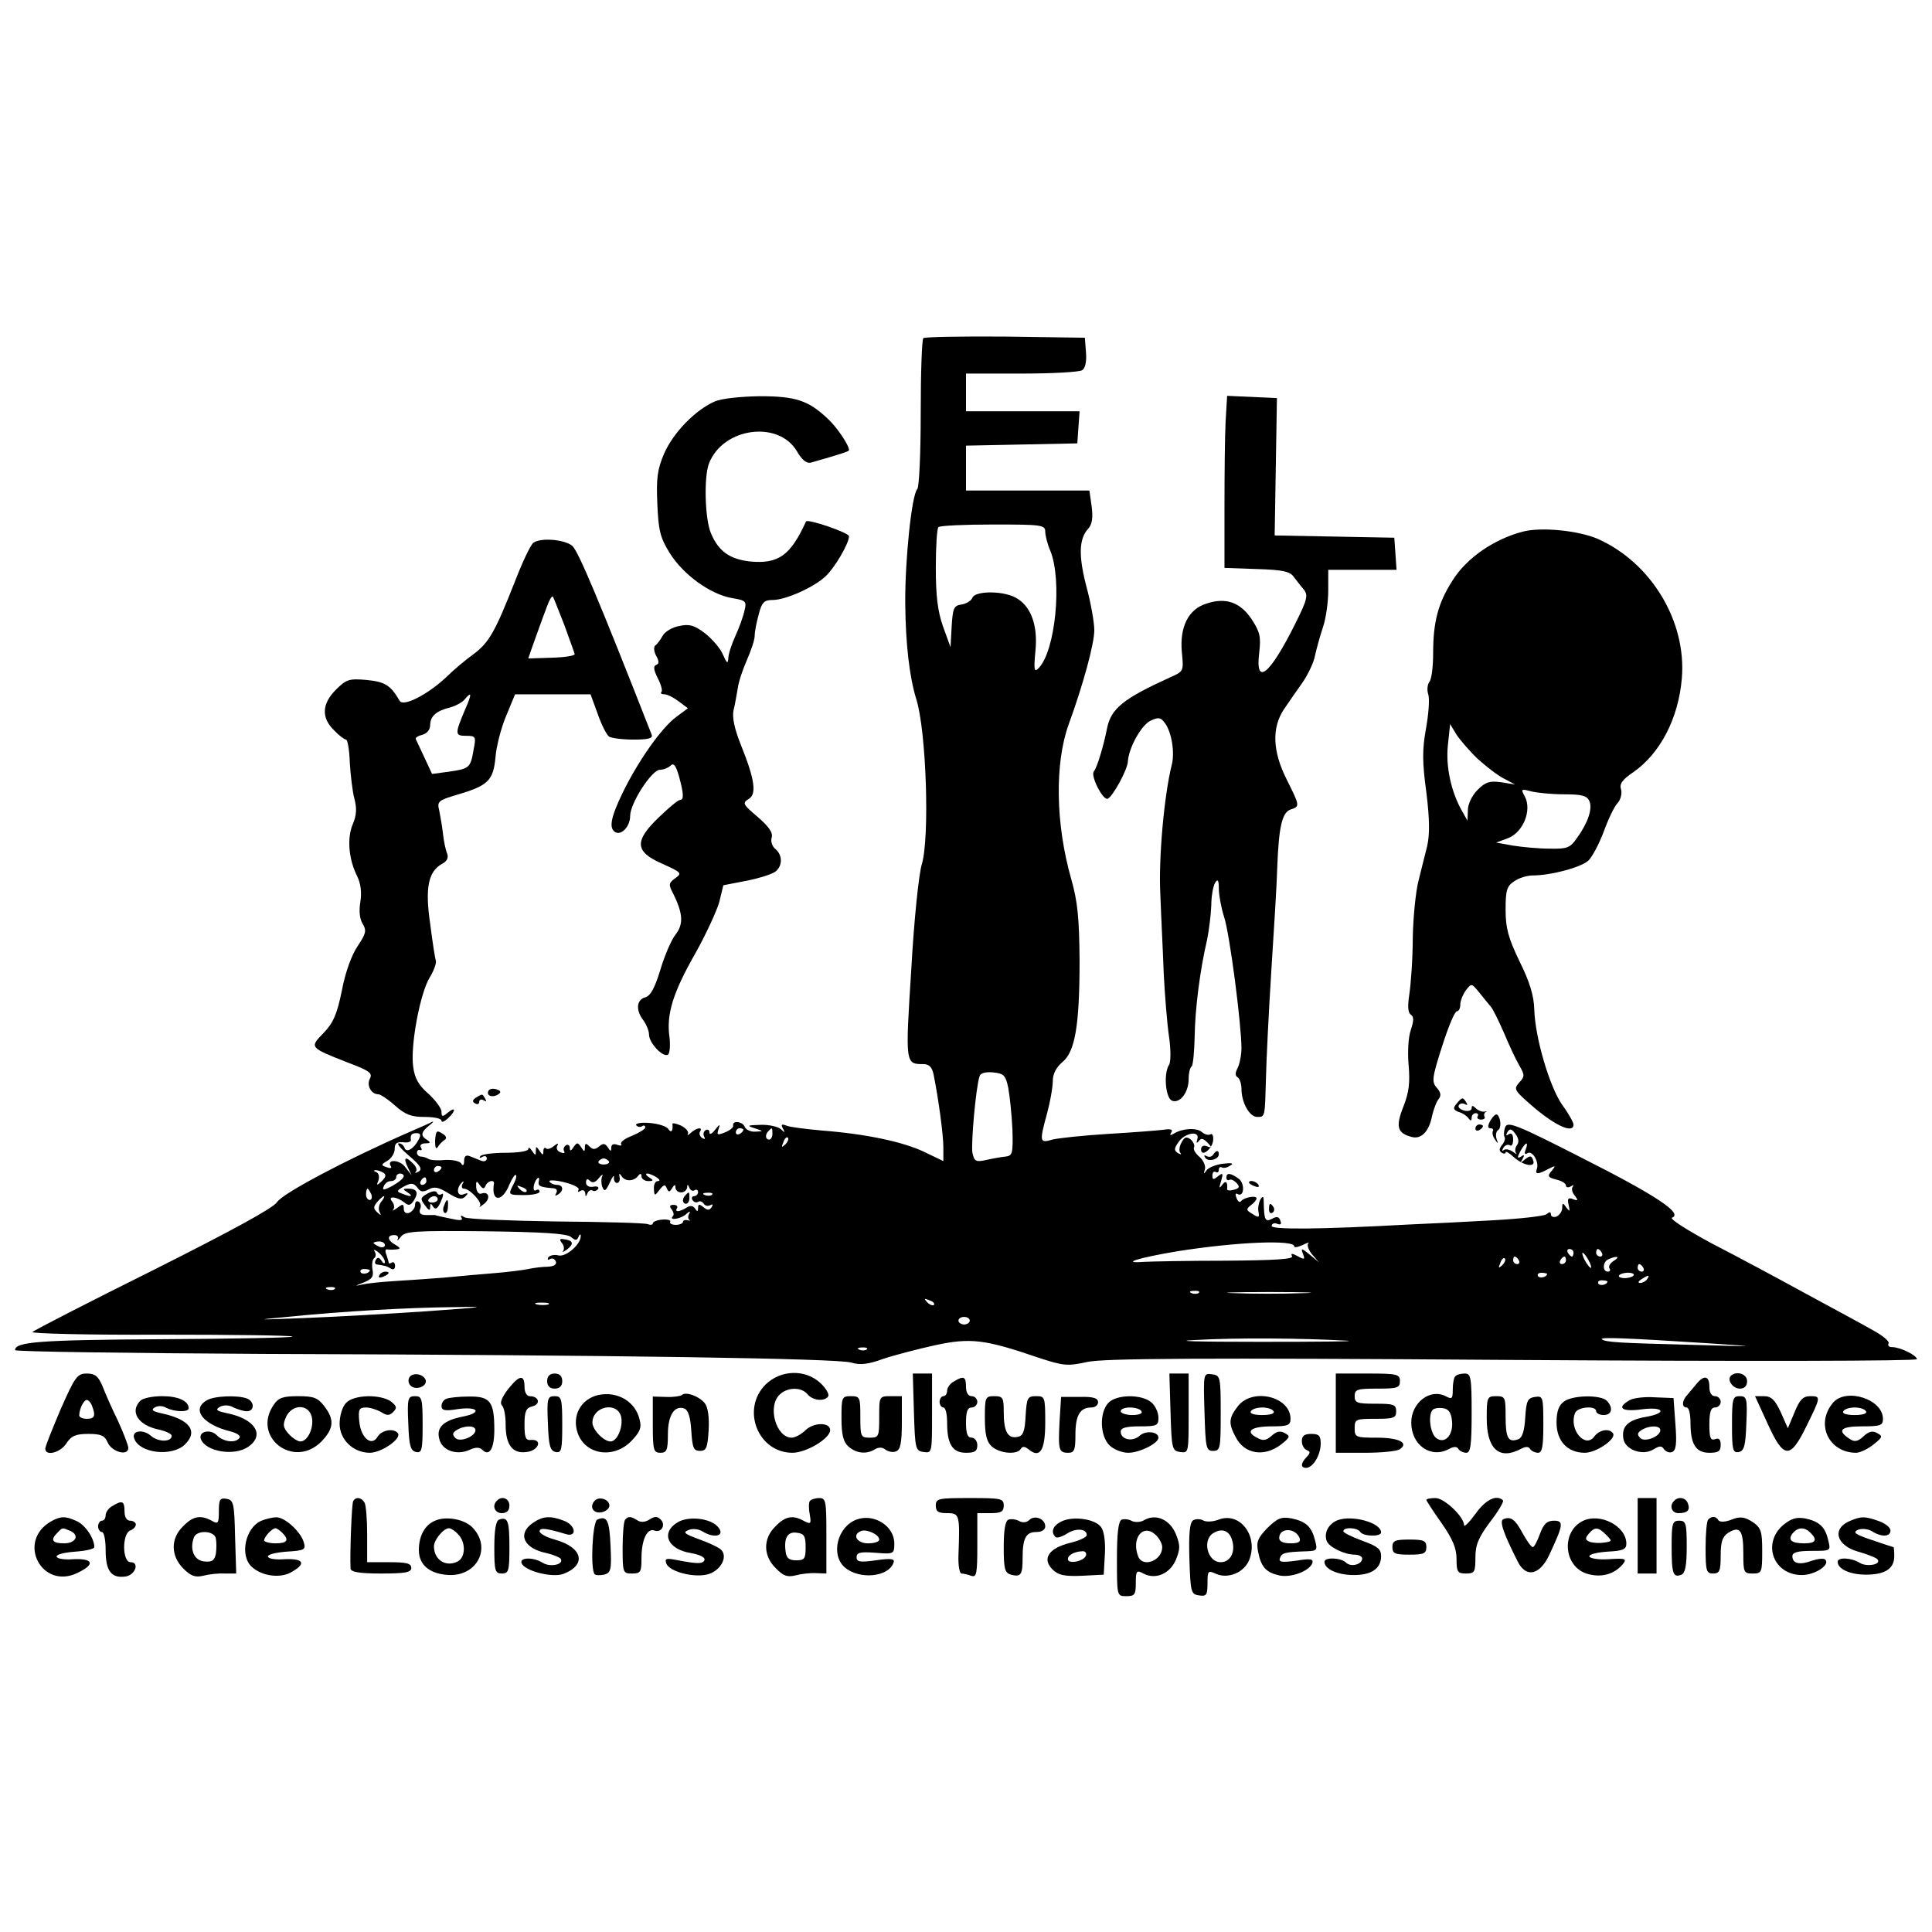 <?xml version="1.0" standalone="no"?>
<!DOCTYPE svg PUBLIC "-//W3C//DTD SVG 20010904//EN"
 "http://www.w3.org/TR/2001/REC-SVG-20010904/DTD/svg10.dtd">
<svg version="1.0" xmlns="http://www.w3.org/2000/svg"
 width="512pt" height="512pt" viewBox="0 0 512 512"
 preserveAspectRatio="xMidYMid meet">
<g transform="translate(0,512) scale(0.1,-0.1)"
fill="#000000" stroke="none">
<path d="M2447 4224 c-4 -4 -7 -93 -7 -199 0 -105 -4 -195 -9 -201 -15 -15
-33 -190 -32 -304 1 -107 11 -193 29 -252 27 -84 36 -368 15 -438 -8 -25 -21
-151 -28 -279 -16 -251 -16 -251 32 -251 15 0 23 -8 27 -27 13 -64 26 -160 26
-194 l0 -36 -50 24 c-56 27 -155 48 -272 57 -43 4 -85 9 -94 13 -13 5 -15 3
-9 -8 6 -11 5 -12 -6 -1 -7 6 -31 12 -54 11 -35 -1 -37 -2 -15 -9 24 -8 24 -8
2 -9 -12 -1 -25 5 -28 12 -5 15 -34 19 -31 4 1 -5 -9 -13 -22 -18 -20 -8 -22
-7 -17 8 5 15 4 15 -9 -1 -8 -11 -15 -14 -15 -7 0 7 -5 9 -10 6 -6 -4 -7 -11
-4 -17 4 -7 2 -8 -5 -4 -6 4 -9 12 -6 17 9 13 -9 11 -24 -3 -8 -7 -11 -8 -8
-3 3 6 -5 15 -18 22 -14 6 -24 8 -23 4 2 -18 -3 -25 -11 -13 -4 7 -26 14 -49
16 -23 2 -39 -1 -36 -6 3 -4 10 -6 15 -3 5 4 9 2 9 -3 0 -4 -16 -14 -35 -22
-19 -7 -32 -17 -29 -22 3 -4 -2 -5 -10 -2 -10 4 -16 1 -16 -7 0 -11 -2 -11 -9
0 -7 11 -13 12 -23 3 -11 -9 -17 -9 -26 0 -9 9 -12 9 -12 -3 0 -12 -2 -12 -10
1 -9 13 -11 13 -20 0 -7 -11 -10 -11 -10 -2 0 7 -5 10 -10 7 -6 -4 -8 -11 -5
-16 3 -5 -1 -6 -9 -3 -9 3 -13 11 -9 18 4 7 1 7 -9 -1 -8 -7 -18 -10 -21 -6
-4 3 -7 0 -7 -8 0 -11 -2 -11 -10 1 -9 13 -10 13 -10 0 0 -13 -1 -13 -10 0 -5
8 -10 11 -10 5 0 -6 -27 -10 -61 -10 -33 0 -63 -4 -66 -9 -4 -5 -1 -6 5 -2 7
4 12 2 12 -4 0 -7 -7 -9 -15 -6 -8 3 -22 9 -30 12 -10 4 -15 0 -15 -12 0 -12
-3 -15 -8 -7 -4 6 -23 10 -42 9 -19 -2 -39 -1 -45 3 -5 3 -14 6 -20 6 -5 0
-10 5 -10 10 0 6 4 9 8 7 5 -1 6 2 2 8 -3 5 2 10 12 10 14 0 15 2 5 9 -18 11
-17 20 5 38 10 8 14 12 8 10 -5 -3 -32 -15 -60 -27 -167 -73 -337 -163 -351
-186 -11 -16 -117 -74 -328 -180 -171 -85 -315 -159 -320 -164 -4 -4 147 -8
338 -7 190 0 348 -2 351 -5 3 -3 -153 -6 -346 -7 -326 -2 -389 -7 -389 -29 0
-4 296 -8 658 -10 934 -3 1522 -12 1558 -23 23 -7 44 -5 85 10 30 10 92 26
137 36 93 20 131 16 271 -32 70 -23 79 -24 134 -12 46 9 288 11 1128 5 622 -4
1069 -3 1069 2 0 10 -44 32 -66 32 -8 0 -12 4 -9 10 3 5 -16 21 -42 35 -26 15
-106 58 -178 97 -71 39 -183 99 -249 133 -65 35 -112 65 -105 68 30 11 -42 59
-236 157 -176 90 -200 99 -206 83 -4 -10 -4 -22 -2 -26 3 -4 0 -14 -7 -22 -7
-9 -8 -15 0 -20 5 -3 10 -3 10 1 0 4 9 -1 20 -11 27 -25 61 -30 53 -10 -4 13
-8 13 -21 3 -13 -11 -14 -11 -7 1 6 10 4 12 -4 6 -10 -6 -11 -3 -2 14 14 25
23 28 14 4 -4 -10 -2 -14 5 -9 13 8 31 -23 25 -41 -6 -16 2 -16 30 -1 20 10
21 10 9 -5 -12 -14 -10 -17 12 -23 14 -3 26 -10 26 -16 0 -5 6 -6 13 -2 6 4 9
4 5 -1 -4 -4 -2 -15 5 -23 10 -13 9 -15 -4 -10 -13 5 -16 2 -12 -15 4 -18 3
-19 -6 -7 -9 13 -11 13 -11 -1 0 -9 -7 -19 -15 -23 -8 -3 -15 0 -15 6 0 7 -4
7 -12 0 -7 -5 -71 -12 -143 -16 -71 -4 -170 -9 -220 -11 -235 -13 -365 -14
-365 -4 0 6 7 9 14 6 10 -4 13 -1 9 8 -3 11 -10 12 -22 5 -18 -9 -21 -4 -22
45 0 15 -2 17 -9 6 -4 -8 -7 -22 -5 -32 3 -16 1 -17 -16 -6 -17 10 -17 13 -4
23 8 6 15 14 15 18 0 9 -33 3 -41 -7 -3 -5 -9 -1 -12 8 -4 9 -3 14 2 11 18
-11 21 27 4 40 -22 16 -33 17 -33 3 0 -5 3 -8 8 -6 4 3 12 -1 19 -8 9 -10 8
-14 -7 -18 -11 -3 -19 -2 -18 2 2 19 -4 24 -13 11 -8 -11 -9 -9 -3 10 6 21 5
23 -8 13 -12 -10 -15 -10 -15 2 0 8 4 12 9 9 4 -3 8 0 8 6 0 6 4 9 8 6 4 -2
14 -1 22 5 11 6 5 8 -19 5 -18 -2 -38 -10 -43 -17 -8 -11 -9 -11 -5 2 3 9 -4
24 -14 33 -11 9 -17 20 -15 25 3 5 -1 14 -8 21 -12 9 -17 7 -25 -8 -6 -11 -7
-23 -3 -27 4 -5 1 -5 -6 -1 -11 7 -11 12 1 29 16 25 58 32 50 8 -3 -10 -2 -12
4 -5 6 9 12 7 23 -4 13 -14 13 -15 -1 -10 -9 4 -16 1 -16 -8 0 -22 30 1 32 24
1 12 -2 19 -7 16 -5 -3 -15 -1 -23 6 -14 12 -51 10 -74 -4 -10 -6 -12 -5 -7 3
5 8 -1 10 -21 7 -15 -2 -81 -7 -147 -11 -65 -4 -131 -11 -147 -15 -34 -10 -35
-7 -14 70 8 30 15 68 15 85 0 19 9 36 25 50 34 27 46 97 46 270 -1 112 -5 155
-22 215 -42 147 -44 307 -7 410 39 107 68 214 68 250 0 20 -9 72 -21 116 -21
81 -20 126 5 153 10 11 13 29 9 59 l-6 42 -163 0 -164 0 0 60 0 59 148 3 147
3 3 43 3 42 -150 0 -151 0 0 50 0 50 148 0 c81 0 153 4 160 9 8 5 12 23 10 47
l-3 39 -211 3 c-115 1 -213 -1 -217 -4z m323 -513 c0 -10 6 -34 14 -52 31 -79
13 -263 -31 -309 -12 -13 -14 -7 -9 45 7 70 -13 121 -54 142 -35 18 -106 17
-113 -1 -3 -8 -16 -16 -29 -18 -20 -3 -23 -9 -26 -58 l-3 -55 -20 55 c-14 40
-19 81 -19 155 0 56 3 105 7 108 3 4 69 7 145 7 128 0 138 -1 138 -19z m-98
-1474 c4 -21 9 -70 11 -109 2 -65 0 -71 -18 -73 -11 -1 -34 -5 -51 -9 -28 -6
-32 -4 -37 19 -4 25 9 173 19 203 2 8 16 12 36 10 28 -3 33 -7 40 -41z m-702
-111 c0 -3 -4 -8 -10 -11 -5 -3 -10 -1 -10 4 0 6 5 11 10 11 6 0 10 -2 10 -4z
m77 -11 c0 -8 -4 -15 -9 -15 -10 0 -11 14 -1 23 9 10 10 9 10 -8z m1973 -30
c-5 -7 -6 -16 -2 -21 4 -4 0 -3 -9 4 -9 6 -20 8 -24 4 -5 -4 -5 -1 -1 6 4 7
12 10 17 7 5 -4 9 3 9 15 0 13 -4 19 -12 14 -7 -5 -8 -3 -3 6 6 10 11 9 21 -5
9 -12 10 -22 4 -30z m-2911 14 c-13 -24 -32 -35 -37 -21 -2 7 -9 12 -15 12 -7
0 6 -15 27 -33 31 -26 36 -36 25 -42 -8 -4 -11 -5 -7 0 4 4 1 14 -7 21 -20 21
-27 17 -15 -8 l11 -23 -17 22 c-14 20 -51 22 -38 2 3 -5 -2 -6 -12 -2 -15 5
-14 7 3 17 10 6 19 20 19 31 0 15 5 19 22 18 12 -2 21 1 21 5 -2 14 1 19 15
19 11 0 12 -5 5 -18z m972 -12 c-10 -9 -11 -8 -5 6 3 10 9 15 12 12 3 -3 0
-11 -7 -18z m-467 -45 c2 -4 -4 -8 -14 -8 -10 0 -16 4 -14 8 3 4 9 8 14 8 5 0
11 -4 14 -8z m-444 -16 c0 -3 -4 -8 -10 -11 -5 -3 -10 -1 -10 4 0 6 5 11 10
11 6 0 10 -2 10 -4z m-154 -14 c8 -5 7 -11 -4 -22 -14 -13 -15 -12 -9 2 3 9 1
19 -6 22 -7 2 -7 5 -2 5 6 0 15 -3 21 -7z m54 -9 c0 -5 -13 -16 -29 -25 -24
-13 -29 -13 -24 -2 3 8 11 14 19 14 8 0 14 5 14 10 0 6 5 10 10 10 6 0 10 -3
10 -7z m291 -21 c-15 -29 -15 -29 29 -29 22 0 40 4 40 9 0 5 -4 7 -9 4 -11 -7
-8 20 3 31 4 4 6 1 4 -7 -3 -13 2 -16 38 -19 9 0 12 -6 8 -13 -4 -7 -3 -8 4
-4 17 10 15 26 -2 26 -8 0 -17 4 -20 9 -3 4 15 4 39 -2 25 -6 42 -15 38 -20
-3 -6 -1 -7 5 -3 7 4 12 1 13 -6 0 -10 2 -10 6 0 2 6 9 10 13 7 5 -3 11 -1 15
4 3 6 -3 8 -13 6 -11 -2 -19 3 -19 11 0 10 4 11 10 5 7 -7 15 -5 24 7 8 9 12
12 9 5 -3 -6 -3 -19 0 -28 6 -14 9 -12 20 11 7 16 12 22 11 14 -1 -8 3 -15 8
-15 5 0 9 7 7 15 -2 12 -1 12 6 2 10 -14 33 -13 44 3 5 6 8 5 8 -2 0 -7 8 -13
18 -13 14 0 15 2 2 10 -8 5 -10 10 -5 10 6 0 17 -5 25 -10 9 -6 10 -10 3 -10
-6 0 -11 -9 -10 -21 1 -19 2 -19 15 -2 11 14 15 15 19 4 5 -11 7 -11 14 0 6
10 9 11 9 2 0 -7 7 -13 15 -13 8 0 15 6 16 13 0 9 2 9 6 -1 2 -6 9 -10 14 -6
5 3 9 0 9 -5 0 -6 -5 -11 -11 -11 -5 0 -7 -5 -4 -10 4 -6 10 -8 15 -5 5 3 11
1 15 -5 4 -6 11 -7 17 -4 7 4 8 2 4 -5 -6 -9 -11 -9 -22 0 -11 9 -14 8 -14 -2
0 -10 -2 -11 -8 -2 -5 8 -13 9 -22 3 -19 -12 -33 -13 -26 -2 3 5 -1 9 -9 9
-10 0 -12 -4 -5 -12 5 -7 7 -15 3 -18 -12 -13 23 -7 36 6 9 8 12 8 7 0 -3 -6
-3 -13 1 -16 5 -2 2 -2 -4 -1 -7 2 -13 0 -13 -4 0 -4 -9 -8 -19 -8 -11 0 -17
4 -15 8 3 4 -6 7 -20 6 -15 -1 -26 -6 -26 -10 0 -4 -6 -5 -14 -2 -7 3 -116 6
-242 7 -126 2 -235 6 -243 11 -9 6 -12 5 -8 -1 5 -8 -5 -8 -31 -2 -20 4 -38 8
-39 9 -2 0 -12 0 -24 0 -14 0 -19 5 -16 15 4 8 2 17 -3 20 -6 4 -10 0 -10 -8
0 -8 -7 -17 -15 -21 -9 -3 -15 1 -15 11 0 13 -3 13 -17 2 -10 -7 -15 -9 -11
-5 4 5 3 15 -3 22 -13 16 13 13 33 -3 11 -9 16 -8 25 6 13 21 8 31 -16 31 -14
0 -14 -2 -1 -10 17 -11 9 -13 -15 -3 -15 5 -14 8 6 19 19 10 25 9 35 -3 8 -12
15 -13 30 -5 15 8 26 6 52 -10 26 -16 36 -18 45 -9 9 9 8 11 -5 6 -17 -7 -20
17 -3 32 4 4 5 2 1 -4 -4 -7 -2 -13 3 -13 16 0 50 -37 43 -46 -4 -5 1 -2 10 5
19 14 14 35 -6 28 -7 -3 -13 5 -14 16 -1 18 1 19 9 7 8 -11 12 -12 16 -2 5 13
24 17 22 5 -8 -49 22 -50 41 -2 7 16 15 28 17 25 3 -2 0 -13 -6 -24z m-231 8
c0 -5 -5 -10 -11 -10 -5 0 -7 5 -4 10 3 6 8 10 11 10 2 0 4 -4 4 -10z m265
-28 c-3 -3 -11 0 -18 7 -9 10 -8 11 6 5 10 -3 15 -9 12 -12z m-411 -7 c3 -8 1
-15 -4 -15 -6 0 -10 7 -10 15 0 8 2 15 4 15 2 0 6 -7 10 -15z m903 -1 c-3 -3
-12 -4 -19 -1 -8 3 -5 6 6 6 11 1 17 -2 13 -5z m-877 -19 c-6 -8 -8 -20 -4
-27 5 -10 4 -10 -6 -1 -11 10 -11 15 0 28 7 8 15 15 17 15 3 0 0 -7 -7 -15z
m503 -93 c12 -10 16 -10 20 0 3 7 6 9 6 3 1 -22 -39 -57 -59 -52 -11 3 -23 0
-27 -5 -3 -6 -1 -8 4 -5 6 4 13 1 16 -6 3 -8 -4 -13 -22 -14 -14 0 -37 -3 -51
-6 -14 -3 -54 -8 -90 -11 -36 -3 -96 -8 -135 -12 -38 -3 -97 -7 -130 -9 -33
-2 -71 -6 -85 -9 -21 -5 -20 -4 3 5 23 9 28 16 24 35 -2 14 0 27 5 30 4 3 5
11 1 17 -4 7 0 6 10 -2 9 -7 17 -19 17 -25 0 -6 -4 -5 -9 3 -6 9 -11 10 -15 2
-4 -6 -2 -12 3 -12 20 -3 26 -4 37 -11 6 -4 11 -1 11 7 0 8 -4 12 -9 9 -4 -3
-8 -3 -8 0 0 2 -3 12 -6 21 -4 9 -3 15 2 14 5 -1 16 -1 24 0 12 1 12 4 -2 12
-22 12 -23 26 -3 26 8 0 12 -5 9 -11 -3 -6 1 -3 8 6 11 15 34 17 224 15 152
-2 216 -6 227 -15z m-493 -22 c0 -5 -7 -7 -15 -4 -8 4 -15 8 -15 10 0 2 7 4
15 4 8 0 15 -4 15 -10z m2410 -3 c0 -4 10 -2 23 4 12 6 19 8 14 4 -4 -5 1 -18
10 -29 l18 -21 -24 20 c-22 18 -24 18 -18 2 6 -15 4 -16 -14 -6 -15 8 -19 8
-15 0 5 -8 -46 -11 -176 -12 -101 0 -198 -2 -216 -3 -66 -5 -14 11 88 28 158
25 310 31 310 13z m740 -17 c0 -5 -2 -10 -4 -10 -3 0 -8 5 -11 10 -3 6 -1 10
4 10 6 0 11 -4 11 -10z m75 0 c3 -5 1 -10 -4 -10 -6 0 -11 5 -11 10 0 6 2 10
4 10 3 0 8 -4 11 -10z m-35 -20 c6 -11 8 -20 6 -20 -3 0 -10 9 -16 20 -6 11
-8 20 -6 20 3 0 10 -9 16 -20z m-229 -13 c-10 -9 -11 -8 -5 6 3 10 9 15 12 12
3 -3 0 -11 -7 -18z m44 13 c3 -5 1 -10 -4 -10 -6 0 -11 5 -11 10 0 6 2 10 4
10 3 0 8 -4 11 -10z m125 0 c0 -5 -5 -10 -11 -10 -5 0 -7 5 -4 10 3 6 8 10 11
10 2 0 4 -4 4 -10z m127 -1 c-9 -6 -15 -14 -12 -20 4 -5 1 -9 -4 -9 -15 0 -14
27 2 33 22 10 32 7 14 -4z m78 -19 c3 -5 1 -10 -4 -10 -6 0 -11 5 -11 10 0 6
2 10 4 10 3 0 8 -4 11 -10z m-3375 -6 c0 -8 -19 -13 -24 -6 -3 5 1 9 9 9 8 0
15 -2 15 -3z m3120 -10 c0 -8 -19 -13 -24 -6 -3 5 1 9 9 9 8 0 15 -2 15 -3z
m230 -2 c0 -4 -9 -8 -20 -9 -11 -1 -20 2 -20 5 0 4 9 8 20 9 11 1 20 -2 20 -5z
m35 -12 c-3 -5 -12 -10 -18 -10 -7 0 -6 4 3 10 19 12 23 12 15 0z m-105 -6 c0
-8 -19 -13 -24 -6 -3 5 1 9 9 9 8 0 15 -2 15 -3z m-3373 -20 c-3 -3 -12 -4
-19 -1 -8 3 -5 6 6 6 11 1 17 -2 13 -5z m2290 -10 c-3 -3 -12 -4 -19 -1 -8 3
-5 6 6 6 11 1 17 -2 13 -5z m275 -1 c-51 -2 -132 -2 -180 0 -48 1 -6 3 93 3
99 0 138 -2 87 -3z m-977 -31 c-3 -3 -11 0 -18 7 -9 10 -8 11 6 5 10 -3 15 -9
12 -12z m-1022 1 c-7 -2 -21 -2 -30 0 -10 3 -4 5 12 5 17 0 24 -2 18 -5z
m-323 -18 c-102 -7 -248 -15 -325 -18 -128 -5 -132 -5 -45 3 148 15 324 25
445 26 92 2 81 0 -75 -11z m1440 -25 c0 -5 -7 -10 -15 -10 -8 0 -15 5 -15 10
0 6 7 10 15 10 8 0 15 -4 15 -10z m1000 -53 c30 -2 -73 -3 -230 -3 -169 0
-238 2 -170 5 108 6 276 5 400 -2z m960 -7 c135 -9 135 -9 -45 -4 -198 5 -231
7 -240 15 -6 6 67 3 285 -11z m-2233 -16 c-3 -3 -12 -4 -19 -1 -8 3 -5 6 6 6
11 1 17 -2 13 -5z"/>
<path d="M1133 1957 c-19 -11 -20 -14 -7 -31 10 -14 14 -16 14 -5 0 11 2 11 8
1 6 -9 12 -5 20 13 7 15 8 24 3 21 -5 -4 -11 -2 -13 3 -2 6 -12 5 -25 -2z m27
-15 c0 -5 -7 -9 -15 -9 -8 0 -12 4 -9 9 3 4 9 8 15 8 5 0 9 -4 9 -8z"/>
<path d="M1817 1953 c-10 -9 -9 -23 1 -23 5 0 9 7 9 15 0 17 -1 18 -10 8z"/>
<path d="M1177 1925 c-4 -8 -3 -16 1 -19 4 -3 9 4 9 15 2 23 -3 25 -10 4z"/>
<path d="M1489 1826 c6 -7 7 -17 3 -22 -4 -4 1 -2 11 5 19 15 16 24 -9 27 -11
2 -12 -1 -5 -10z"/>
<path d="M1005 1740 c-3 -6 1 -7 9 -4 18 7 21 14 7 14 -6 0 -13 -4 -16 -10z"/>
<path d="M1894 4056 c-52 -23 -110 -83 -134 -138 -18 -42 -21 -66 -18 -133 3
-70 7 -89 33 -131 36 -57 107 -109 165 -119 37 -6 39 -9 33 -33 -3 -15 -14
-45 -24 -67 -10 -22 -19 -49 -19 -60 -1 -15 -4 -13 -14 10 -7 17 -29 42 -48
57 -28 21 -41 25 -68 19 -18 -3 -38 -15 -44 -26 -6 -11 -15 -23 -20 -26 -4 -4
-3 -16 3 -27 8 -15 8 -21 0 -24 -8 -3 -7 -13 4 -35 9 -17 13 -33 10 -37 -4 -3
0 -6 8 -6 8 0 25 -9 38 -19 l24 -18 -31 -23 c-39 -29 -99 -114 -141 -199 -32
-66 -38 -95 -21 -106 17 -10 40 15 40 43 0 33 57 122 79 122 9 0 22 5 28 11 8
8 14 1 22 -27 13 -47 14 -64 3 -64 -5 0 -29 -20 -55 -45 -67 -64 -65 -92 8
-124 51 -23 53 -25 35 -38 -18 -13 -19 -17 -6 -41 26 -53 28 -81 6 -109 -11
-14 -29 -56 -40 -93 -15 -49 -26 -69 -40 -73 -23 -6 -26 -34 -5 -61 8 -11 15
-28 15 -38 0 -22 37 -61 50 -53 5 3 7 25 4 48 -8 59 9 116 69 221 28 50 56
111 63 135 l11 45 62 12 c35 7 69 18 77 25 18 15 18 43 -1 59 -9 7 -13 21 -10
30 4 13 -7 29 -37 55 -39 33 -41 37 -25 47 23 12 18 51 -20 145 -17 43 -23 72
-19 91 4 15 8 41 11 57 2 17 13 50 24 75 11 25 21 54 21 65 0 11 5 37 11 58 8
31 14 37 37 37 34 0 110 34 140 63 24 22 62 87 62 106 0 9 -110 47 -114 39
-41 -90 -73 -113 -148 -106 -54 6 -84 27 -104 75 -16 37 -19 150 -5 185 37 95
184 115 233 32 13 -23 26 -33 37 -30 84 24 101 30 101 33 0 14 -33 62 -57 84
-51 48 -85 59 -180 59 -52 -1 -101 -6 -119 -14z"/>
<path d="M3248 4003 c-2 -37 -3 -140 -3 -228 l0 -160 85 -3 c67 -2 88 -6 98
-20 7 -9 19 -25 27 -34 12 -15 10 -26 -22 -90 -68 -137 -107 -168 -96 -78 5
43 2 55 -20 89 -30 45 -69 59 -121 41 -47 -15 -70 -62 -64 -128 5 -51 5 -51
-31 -67 -123 -56 -156 -82 -167 -134 -9 -47 -27 -106 -35 -115 -10 -11 23 -76
36 -73 13 4 53 77 54 99 2 36 36 97 60 108 21 10 27 9 38 -6 18 -24 27 -79 18
-112 -20 -81 -35 -247 -30 -342 2 -58 7 -152 9 -210 3 -58 9 -133 14 -167 5
-34 5 -68 0 -75 -15 -24 -9 -88 8 -95 21 -8 44 22 44 57 0 15 3 30 8 34 4 4 7
40 8 79 1 73 14 176 33 257 5 25 10 65 11 90 0 25 5 52 10 60 7 12 10 8 10
-15 0 -16 6 -50 14 -75 15 -45 46 -286 46 -348 0 -18 -5 -42 -10 -52 -7 -13
-7 -21 0 -25 5 -3 10 -17 10 -30 0 -37 21 -75 42 -75 21 0 20 -1 23 105 1 44
7 170 14 280 7 110 15 236 16 280 4 105 13 143 36 150 24 8 24 9 -11 79 -38
75 -40 138 -7 187 13 19 35 51 50 72 14 21 29 52 32 70 4 18 13 51 21 75 8 23
14 67 14 97 l0 55 91 0 90 0 -3 43 -3 42 -158 3 -159 3 3 182 3 182 -66 3 -66
3 -4 -68z"/>
<path d="M4035 3711 c-76 -20 -149 -70 -186 -130 -38 -59 -51 -110 -51 -191 0
-36 -4 -70 -10 -77 -5 -7 -7 -21 -3 -33 4 -12 1 -52 -6 -91 -10 -55 -10 -89 1
-169 9 -73 9 -112 2 -143 -6 -23 -16 -64 -23 -92 -7 -27 -14 -95 -15 -150 0
-55 -5 -122 -9 -149 -5 -33 -4 -50 4 -55 8 -6 8 -15 0 -40 -7 -19 -9 -59 -6
-94 4 -46 1 -72 -14 -110 -21 -53 -16 -70 22 -80 25 -7 46 14 54 55 4 18 12
39 18 46 7 9 5 18 -6 30 -13 15 -12 26 15 110 16 50 33 92 39 92 5 0 9 8 9 18
0 10 7 27 15 38 15 19 15 18 35 -6 11 -14 25 -31 31 -38 6 -7 21 -38 35 -70
13 -31 31 -70 40 -85 15 -26 15 -30 0 -46 -16 -18 -13 -21 44 -70 57 -47 100
-65 100 -41 0 5 -13 29 -30 52 -34 49 -72 179 -74 253 -1 36 -12 73 -39 127
-30 63 -37 88 -37 137 0 51 3 62 22 75 12 9 35 16 50 16 49 0 130 22 148 40
10 10 28 44 40 76 12 33 28 67 37 76 8 9 12 25 9 36 -5 14 3 26 33 46 71 50
119 142 128 248 13 151 -81 307 -223 370 -51 22 -150 32 -199 19z m-119 -602
c22 -20 53 -44 69 -52 l30 -16 -37 6 c-30 4 -41 1 -62 -20 -15 -15 -26 -38
-26 -54 l-1 -28 -14 25 c-29 50 -44 118 -38 175 l6 56 17 -28 c10 -15 35 -44
56 -64z m229 -94 c48 0 61 -4 67 -18 9 -20 -4 -58 -33 -98 -18 -26 -26 -29
-72 -28 -29 0 -72 4 -97 8 l-45 8 32 12 c40 16 63 74 44 110 -11 20 -10 21 16
14 15 -4 55 -8 88 -8z"/>
<path d="M1414 3682 c-7 -4 -29 -50 -49 -102 -54 -137 -69 -163 -112 -195 -21
-15 -54 -43 -73 -62 -49 -45 -112 -77 -121 -60 -24 41 -38 50 -87 55 -47 4
-54 2 -82 -26 -37 -37 -39 -74 -5 -107 13 -14 28 -25 32 -25 4 0 9 -27 10 -61
2 -33 7 -76 12 -95 7 -26 6 -44 -4 -68 -16 -37 -11 -94 12 -139 9 -19 12 -42
8 -67 -4 -24 -2 -45 6 -58 11 -18 9 -26 -13 -59 -16 -23 -33 -70 -42 -118 -13
-64 -23 -86 -49 -113 -37 -38 -37 -38 65 -78 58 -22 66 -28 58 -43 -9 -18 4
-41 23 -41 5 0 25 -13 44 -30 27 -24 43 -30 78 -30 25 0 45 -4 45 -10 0 -6 8
-2 18 7 22 21 19 32 -3 13 -12 -10 -15 -10 -15 4 0 9 -16 30 -34 47 -26 22
-37 41 -41 72 -8 54 18 195 44 237 11 18 18 38 16 44 -2 6 -9 50 -15 98 -14
95 -5 139 32 159 13 7 17 16 13 27 -4 9 -9 33 -11 52 -2 19 -7 47 -10 62 -6
24 -3 27 48 42 81 24 95 37 101 98 2 29 15 79 28 110 l24 58 100 0 100 0 19
-52 c10 -29 24 -56 30 -60 6 -4 35 -8 65 -8 38 0 52 3 48 13 -140 357 -194
485 -210 500 -19 17 -82 23 -103 9z m81 -217 c14 -39 27 -74 28 -78 1 -5 -26
-9 -61 -10 -34 -1 -62 -2 -62 -2 0 2 41 116 50 139 6 16 12 27 15 25 2 -2 15
-36 30 -74z m-261 -222 c-29 -68 -29 -73 1 -73 26 0 27 -2 20 -37 -8 -48 -11
-50 -65 -58 l-45 -6 -20 43 c-11 23 -21 45 -23 49 -2 4 6 9 18 12 11 3 20 13
20 25 0 24 16 38 52 47 15 4 32 13 39 21 19 23 20 16 3 -23z"/>
<path d="M1295 2230 c-8 -13 9 -20 24 -11 10 6 9 10 -3 14 -8 3 -18 2 -21 -3z"/>
<path d="M1261 2211 c-9 -6 -10 -11 -2 -15 6 -4 11 -2 11 4 0 6 5 8 12 4 7 -4
8 -3 4 4 -8 14 -7 14 -25 3z"/>
<path d="M3860 2195 c-10 -12 -9 -16 6 -22 11 -3 22 -11 26 -17 5 -7 8 -7 8 2
0 6 5 12 11 12 5 0 8 -4 5 -8 -3 -5 1 -9 9 -9 8 0 12 4 9 8 -2 4 -1 9 3 12 5
2 3 3 -3 1 -6 -1 -17 3 -23 9 -8 8 -11 8 -11 0 0 -6 -9 -9 -20 -6 -11 3 -17 9
-14 14 3 5 10 6 16 3 7 -4 8 -2 4 4 -9 15 -11 15 -26 -3z"/>
<path d="M3950 2151 c-8 -15 -8 -21 0 -21 6 0 9 -4 6 -8 -2 -4 0 -14 6 -22 8
-12 9 -12 4 2 -3 10 -1 20 4 23 9 5 8 31 -2 41 -4 3 -11 -4 -18 -15z"/>
<path d="M3910 2129 c0 -5 5 -7 10 -4 6 3 10 8 10 11 0 2 -4 4 -10 4 -5 0 -10
-5 -10 -11z"/>
<path d="M1153 2097 c0 -17 2 -24 7 -17 4 7 12 15 18 19 7 4 5 11 -6 17 -15
10 -17 7 -19 -19z"/>
<path d="M3215 2060 c-4 -6 -11 -7 -17 -4 -7 4 -8 2 -4 -4 7 -12 36 -5 36 9 0
12 -7 11 -15 -1z"/>
<path d="M3310 1986 c0 -2 7 -7 16 -10 8 -3 12 -2 9 4 -6 10 -25 14 -25 6z"/>
<path d="M3363 1915 c0 -8 4 -12 9 -9 5 3 6 10 3 15 -9 13 -12 11 -12 -6z"/>
<path d="M161 1386 c-22 -52 -41 -99 -41 -105 0 -21 40 -11 56 14 13 20 25 25
58 25 33 0 43 -4 51 -22 11 -26 55 -38 55 -15 0 7 -13 40 -28 73 -16 32 -34
74 -41 92 -11 25 -19 32 -41 32 -25 0 -31 -8 -69 -94z m83 8 c10 -26 7 -34
-14 -34 -11 0 -20 4 -20 9 0 17 12 41 20 41 4 0 11 -7 14 -16z"/>
<path d="M1085 1470 c-4 -7 -3 -16 3 -22 14 -14 45 -2 40 15 -6 16 -34 21 -43
7z"/>
<path d="M1450 1460 c0 -13 7 -20 20 -20 13 0 20 7 20 20 0 13 -7 20 -20 20
-13 0 -20 -7 -20 -20z"/>
<path d="M2029 1451 c-66 -66 -20 -181 71 -181 37 0 100 38 100 60 0 21 -42
21 -64 1 -12 -12 -29 -21 -38 -21 -41 0 -65 82 -32 114 20 20 58 21 74 1 14
-17 46 -20 55 -5 3 5 -6 21 -21 35 -40 37 -105 35 -145 -4z"/>
<path d="M2422 1378 c3 -98 4 -103 26 -106 22 -3 22 -2 22 102 l0 106 -25 0
-26 0 3 -102z"/>
<path d="M3102 1378 c3 -98 4 -103 26 -106 22 -3 22 -2 22 102 l0 106 -25 0
-26 0 3 -102z"/>
<path d="M3192 1378 c3 -95 4 -103 23 -103 19 0 20 7 20 100 0 97 -1 100 -23
103 -23 3 -23 3 -20 -100z"/>
<path d="M3540 1375 l0 -105 78 0 c42 0 83 4 91 9 26 17 -1 31 -60 31 -56 0
-59 1 -59 25 0 24 3 25 55 25 48 0 55 2 55 20 0 18 -7 20 -55 20 -48 0 -55 2
-55 20 0 18 7 20 60 20 53 0 60 2 60 20 0 18 -7 20 -85 20 l-85 0 0 -105z"/>
<path d="M3857 1473 c-4 -3 -7 -19 -7 -35 0 -25 -2 -27 -19 -18 -41 21 -91
-17 -91 -70 0 -60 52 -96 100 -70 13 7 21 7 25 0 3 -5 13 -10 21 -10 11 0 14
20 14 105 0 95 -2 105 -18 105 -10 0 -22 -3 -25 -7z m-9 -119 c4 -38 -20 -63
-43 -44 -15 13 -21 61 -8 74 4 4 16 6 28 4 14 -2 21 -12 23 -34z"/>
<path d="M4587 1474 c-11 -11 5 -34 24 -34 12 0 19 7 19 20 0 19 -28 28 -43
14z"/>
<path d="M1346 1438 c-16 -21 -22 -36 -16 -42 6 -6 10 -28 10 -51 0 -54 18
-78 55 -73 32 3 44 34 13 32 -15 -2 -18 6 -18 41 0 35 4 44 21 48 23 6 17 27
-7 27 -8 0 -14 10 -14 25 0 34 -14 31 -44 -7z"/>
<path d="M2528 1459 c-10 -5 -18 -17 -18 -24 0 -8 -4 -15 -10 -15 -5 0 -10 -7
-10 -15 0 -8 5 -15 10 -15 6 0 10 -18 10 -41 0 -56 14 -79 50 -79 23 0 30 4
30 20 0 11 -7 20 -15 20 -11 0 -15 11 -15 40 0 29 4 40 15 40 8 0 15 7 15 15
0 8 -7 15 -15 15 -9 0 -15 9 -15 25 0 27 -6 30 -32 14z"/>
<path d="M4498 1455 c-7 -9 -19 -22 -25 -30 -16 -16 -17 -35 -3 -35 6 0 10
-18 10 -41 0 -56 14 -79 50 -79 24 0 30 4 30 21 0 15 -5 19 -15 15 -12 -4 -15
4 -15 39 0 33 4 45 15 45 8 0 15 7 15 15 0 8 -7 15 -15 15 -9 0 -15 9 -15 25
0 28 -13 32 -32 10z"/>
<path d="M1585 1423 c-46 -11 -70 -55 -54 -101 20 -57 94 -69 141 -22 24 25
29 36 23 58 -11 48 -59 76 -110 65z m61 -57 c6 -27 -10 -66 -28 -66 -18 0 -48
31 -48 50 0 43 65 57 76 16z"/>
<path d="M1807 1423 c-4 -3 -23 -6 -42 -5 l-35 1 0 -74 c0 -68 2 -75 20 -75
17 0 20 7 20 49 0 51 18 78 44 68 10 -4 16 -24 18 -59 3 -45 6 -53 23 -53 17
0 20 8 23 55 2 34 -2 61 -10 71 -15 19 -51 32 -61 22z"/>
<path d="M372 1408 c-29 -29 -6 -66 51 -77 17 -4 32 -11 32 -16 0 -17 -36 -17
-55 0 -22 19 -53 13 -44 -8 14 -38 98 -48 133 -16 38 36 14 68 -63 84 -22 5
-26 9 -16 15 8 5 21 5 31 -1 22 -11 59 -12 59 -1 0 19 -27 32 -70 32 -25 0
-51 -5 -58 -12z"/>
<path d="M548 1409 c-42 -24 -10 -65 65 -83 15 -4 25 -11 22 -16 -9 -15 -42
-12 -60 6 -17 18 -49 11 -43 -9 12 -34 89 -47 126 -21 45 31 18 74 -57 89 -28
6 -31 9 -18 17 11 5 24 5 36 -2 11 -5 27 -10 35 -10 21 0 21 26 0 34 -24 9
-87 7 -106 -5z"/>
<path d="M726 1398 c-60 -85 51 -172 125 -99 34 35 36 59 8 95 -17 22 -28 26
-69 26 -39 0 -52 -4 -64 -22z m100 -32 c7 -28 -10 -66 -30 -66 -7 0 -21 9 -31
20 -15 17 -16 24 -7 45 16 34 59 35 68 1z"/>
<path d="M917 1402 c-10 -10 -17 -35 -17 -55 0 -42 36 -77 80 -77 30 0 83 36
75 51 -10 15 -43 10 -54 -8 -16 -28 -45 -4 -49 41 -3 31 0 36 18 36 11 0 29
-6 40 -12 15 -10 22 -10 32 0 11 11 9 16 -6 28 -29 20 -99 18 -119 -4z"/>
<path d="M1082 1348 c2 -60 6 -73 21 -76 15 -3 17 6 17 72 0 70 -2 76 -20 76
-19 0 -21 -5 -18 -72z"/>
<path d="M1183 1413 c-7 -2 -13 -11 -13 -19 0 -12 9 -14 45 -8 53 7 63 -10 12
-20 -51 -10 -71 -28 -63 -59 7 -31 46 -45 81 -29 15 7 26 7 33 0 19 -19 32 3
32 53 0 75 -11 89 -68 88 -26 0 -53 -3 -59 -6z m77 -83 c0 -17 -41 -33 -53
-21 -9 9 -8 14 3 21 20 13 50 13 50 0z"/>
<path d="M1452 1348 c2 -60 6 -73 21 -76 15 -3 17 6 17 72 0 70 -2 76 -20 76
-19 0 -21 -5 -18 -72z"/>
<path d="M2230 1362 c0 -44 5 -63 18 -75 21 -19 49 -22 72 -7 9 5 19 5 27 -2
7 -5 20 -8 28 -4 11 4 15 22 15 76 l0 70 -30 0 c-30 0 -30 -1 -30 -55 0 -52
-1 -55 -25 -55 -24 0 -25 3 -25 55 0 52 -1 55 -25 55 -24 0 -25 -3 -25 -58z"/>
<path d="M2610 1362 c0 -44 5 -63 18 -75 21 -19 67 -23 77 -7 5 8 11 7 21 -1
30 -25 44 -3 44 71 0 68 -1 70 -24 70 -23 0 -25 -4 -28 -52 -2 -42 -7 -54 -22
-56 -25 -5 -36 14 -36 66 0 38 -2 42 -25 42 -24 0 -25 -3 -25 -58z"/>
<path d="M2808 1354 c-4 -77 -2 -84 23 -84 16 0 19 7 19 48 0 51 12 72 42 72
10 0 18 6 18 14 0 11 -13 15 -49 14 l-49 0 -4 -64z"/>
<path d="M2937 1402 c-24 -26 -22 -87 3 -112 11 -11 33 -20 50 -20 30 0 80 25
80 40 0 16 -34 20 -50 5 -19 -17 -50 -10 -50 11 0 10 14 14 50 14 46 0 50 2
50 23 0 13 -8 31 -18 40 -26 23 -94 22 -115 -1z m88 -22 c4 -6 -7 -10 -24 -10
-17 0 -31 5 -31 10 0 6 11 10 24 10 14 0 28 -4 31 -10z"/>
<path d="M3281 1394 c-25 -32 -26 -46 -6 -83 23 -45 76 -53 120 -19 24 19 25
22 10 30 -12 7 -22 5 -35 -7 -15 -13 -23 -14 -39 -5 -33 17 -15 30 40 30 42 0
49 3 49 20 0 59 -100 83 -139 34z m94 -14 c4 -6 -8 -10 -30 -10 -22 0 -34 4
-30 10 3 6 17 10 30 10 13 0 27 -4 30 -10z"/>
<path d="M3940 1361 c0 -81 33 -111 90 -81 13 7 21 7 25 0 3 -5 13 -10 21 -10
11 0 14 16 14 76 0 72 -1 75 -22 72 -20 -3 -23 -10 -26 -55 -2 -35 -8 -53 -18
-57 -27 -10 -34 3 -34 60 0 51 -1 54 -25 54 -24 0 -25 -3 -25 -59z"/>
<path d="M4145 1406 c-14 -10 -20 -26 -20 -56 0 -49 29 -80 75 -80 30 0 83 36
75 51 -10 15 -37 10 -50 -8 -24 -33 -68 19 -51 62 6 17 56 21 56 5 0 -5 9 -10
20 -10 22 0 26 20 8 38 -16 16 -90 15 -113 -2z"/>
<path d="M4318 1409 c-35 -20 -20 -31 32 -24 60 8 70 -10 11 -20 -46 -8 -64
-25 -59 -57 4 -30 51 -47 80 -29 16 10 22 10 28 0 5 -6 14 -10 21 -7 11 4 13
22 9 74 l-5 69 -50 2 c-27 2 -58 -2 -67 -8z m82 -79 c0 -17 -41 -33 -53 -21
-9 9 -8 14 3 21 20 13 50 13 50 0z"/>
<path d="M4590 1344 c0 -66 2 -75 18 -72 14 3 18 16 20 76 3 67 1 72 -18 72
-18 0 -20 -6 -20 -76z"/>
<path d="M4684 1348 c43 -95 60 -96 103 -8 39 79 39 80 10 80 -19 0 -28 -10
-41 -42 l-18 -43 -19 43 c-15 32 -25 42 -44 42 l-24 0 33 -72z"/>
<path d="M4858 1403 c-48 -56 -12 -133 61 -133 10 0 31 10 46 22 24 19 25 22
10 30 -12 7 -22 5 -36 -8 -15 -14 -24 -16 -36 -8 -36 23 -26 34 31 34 49 0 56
2 56 20 0 52 -97 83 -132 43z m87 -23 c4 -6 -8 -10 -30 -10 -22 0 -34 4 -30
10 3 6 17 10 30 10 13 0 27 -4 30 -10z"/>
<path d="M3450 1301 c0 -11 6 -21 13 -24 10 -4 10 -7 0 -18 -16 -16 -17 -29
-2 -29 18 0 38 32 39 63 0 22 -4 27 -25 27 -18 0 -25 -5 -25 -19z"/>
<path d="M580 1115 c0 -32 -2 -35 -19 -25 -30 16 -50 12 -76 -15 -33 -32 -33
-78 1 -112 19 -19 31 -24 52 -19 15 4 41 7 57 6 l31 0 -3 97 c-2 90 -4 98 -23
101 -17 3 -20 -2 -20 -33z m-8 -72 c2 -10 2 -28 0 -41 -4 -18 -10 -22 -31 -20
-27 3 -39 32 -27 64 8 20 54 18 58 -3z"/>
<path d="M936 1142 c-4 -7 -9 -139 -7 -179 1 -9 24 -13 81 -13 64 0 80 3 80
15 0 12 -13 15 -59 15 l-58 0 0 73 c0 40 -3 79 -7 85 -8 14 -23 16 -30 4z"/>
<path d="M1317 1143 c-14 -13 -6 -33 13 -33 13 0 20 7 20 20 0 19 -20 27 -33
13z"/>
<path d="M1577 1144 c-16 -16 -6 -35 16 -32 12 2 22 10 22 18 0 16 -26 25 -38
14z"/>
<path d="M2146 1142 c-3 -5 -3 -21 0 -36 4 -24 3 -26 -15 -17 -30 17 -50 13
-76 -14 -33 -32 -33 -78 1 -111 20 -21 31 -24 52 -19 15 4 39 7 55 6 l27 -1 0
100 c0 92 -1 100 -19 100 -11 0 -22 -4 -25 -8z m-11 -122 c0 -31 -3 -35 -25
-35 -19 0 -26 6 -28 23 -5 36 5 54 30 50 19 -2 23 -9 23 -38z"/>
<path d="M2480 1130 c0 -16 7 -20 30 -20 33 0 34 -4 30 -112 -1 -27 3 -48 8
-48 6 0 17 -3 26 -6 14 -5 16 6 16 80 l0 86 35 0 c28 0 35 4 35 20 0 19 -7 20
-90 20 -83 0 -90 -1 -90 -20z"/>
<path d="M3780 1145 c0 -2 18 -30 40 -61 30 -43 40 -67 40 -96 0 -34 3 -38 25
-38 23 0 25 4 25 43 0 33 8 52 39 94 22 28 37 54 34 57 -17 16 -46 2 -73 -36
-16 -22 -30 -36 -30 -30 0 22 -52 72 -76 72 -13 0 -24 -2 -24 -5z"/>
<path d="M4340 1050 l0 -100 25 0 25 0 0 100 0 100 -25 0 -25 0 0 -100z"/>
<path d="M4437 1143 c-14 -13 -7 -33 11 -33 24 0 32 8 25 26 -5 15 -25 19 -36
7z"/>
<path d="M298 1129 c-10 -5 -18 -17 -18 -24 0 -8 -4 -15 -10 -15 -5 0 -10 -7
-10 -15 0 -8 5 -15 10 -15 6 0 10 -22 10 -49 0 -54 15 -74 52 -69 26 3 39 38
14 38 -22 0 -23 75 -1 84 8 3 15 10 15 16 0 5 -7 10 -15 10 -9 0 -15 9 -15 25
0 27 -6 30 -32 14z"/>
<path d="M135 1088 c-92 -53 -24 -183 71 -136 46 22 42 38 -10 36 -25 -2 -45
1 -46 7 0 6 22 11 50 13 27 2 50 7 50 12 0 23 -24 59 -47 69 -30 14 -43 13
-68 -1z m49 -24 c28 -11 18 -34 -14 -34 -32 0 -37 9 -18 28 14 14 12 14 32 6z"/>
<path d="M693 1090 c-43 -18 -59 -93 -25 -123 25 -23 72 -30 101 -15 43 23 38
38 -13 36 -25 -2 -45 1 -46 7 0 6 23 11 50 13 47 3 51 5 45 25 -8 28 -51 67
-73 66 -9 0 -27 -4 -39 -9z m55 -32 c19 -19 14 -28 -18 -28 -16 0 -30 4 -30 8
0 9 21 32 30 32 3 0 11 -5 18 -12z"/>
<path d="M1153 1090 c-27 -11 -43 -40 -43 -78 0 -40 30 -64 81 -66 75 -2 112
74 61 126 -21 22 -70 31 -99 18z m61 -36 c21 -21 20 -61 -1 -72 -31 -16 -63 4
-63 40 0 17 25 48 40 48 5 0 16 -7 24 -16z"/>
<path d="M1323 1093 c-9 -3 -13 -28 -13 -74 0 -62 2 -69 20 -69 18 0 20 7 20
69 0 70 -4 82 -27 74z"/>
<path d="M1412 1084 c-42 -29 -24 -68 37 -80 17 -4 34 -11 37 -15 9 -15 -27
-23 -47 -11 -25 16 -62 15 -57 0 7 -21 81 -40 111 -29 63 24 51 71 -23 91 -22
6 -40 16 -40 22 0 10 18 8 68 -7 32 -11 29 23 -4 35 -36 14 -56 12 -82 -6z"/>
<path d="M1583 1093 c-13 -5 -19 -133 -7 -145 3 -3 14 -3 25 -1 18 5 20 13 17
76 -3 68 -9 81 -35 70z"/>
<path d="M1657 1093 c-4 -3 -7 -37 -7 -75 0 -66 1 -68 25 -68 23 0 25 4 25 41
0 48 15 80 34 73 19 -7 31 15 17 29 -9 9 -16 9 -30 0 -11 -7 -23 -8 -32 -2
-17 11 -24 11 -32 2z"/>
<path d="M1800 1088 c-51 -27 -33 -74 32 -84 22 -4 37 -11 35 -18 -4 -11 -18
-11 -75 0 -27 5 -31 4 -26 -10 8 -20 68 -37 106 -29 35 7 59 46 39 66 -6 6
-33 19 -59 28 -38 14 -43 18 -28 24 11 5 27 3 37 -3 37 -23 66 -9 36 17 -23
18 -70 22 -97 9z"/>
<path d="M2270 1093 c-51 -19 -69 -93 -32 -126 38 -34 117 -27 130 12 4 10 -6
12 -47 6 -42 -6 -51 -4 -51 8 0 13 10 15 50 12 49 -4 50 -3 50 25 0 46 -54 80
-100 63z m60 -53 c0 -6 -13 -10 -30 -10 -30 0 -43 24 -17 33 15 5 47 -10 47
-23z"/>
<path d="M2673 1093 c-9 -3 -13 -27 -13 -73 0 -59 3 -68 19 -73 27 -7 31 0 31
44 0 53 9 69 36 69 15 0 24 6 24 15 0 20 -28 31 -42 17 -7 -7 -18 -8 -27 -3
-9 5 -22 6 -28 4z"/>
<path d="M2813 1088 c-23 -11 -29 -28 -16 -41 3 -4 17 0 31 9 23 15 52 13 52
-4 0 -6 -20 -15 -45 -21 -56 -14 -74 -42 -46 -70 15 -15 31 -19 78 -17 l58 3
3 54 c2 33 -2 61 -10 72 -16 22 -75 30 -105 15z m65 -90 c-5 -16 -48 -24 -48
-10 0 11 17 20 38 21 8 1 12 -5 10 -11z"/>
<path d="M2973 1093 c-9 -3 -13 -34 -13 -104 0 -99 0 -99 25 -99 22 0 25 4 25
35 0 32 2 35 20 25 32 -17 70 -1 86 36 12 29 12 39 0 69 -16 38 -52 54 -83 37
-9 -6 -24 -7 -33 -3 -8 5 -21 6 -27 4z m107 -73 c0 -36 -52 -56 -64 -24 -18
48 13 87 46 57 10 -9 18 -24 18 -33z"/>
<path d="M3162 1091 c-9 -5 -12 -35 -10 -102 3 -89 4 -94 26 -97 19 -3 22 1
22 32 0 33 1 35 23 25 32 -14 75 4 88 38 24 63 -25 127 -81 106 -15 -6 -34 -7
-42 -2 -7 4 -20 4 -26 0z m103 -52 c10 -31 -4 -59 -30 -59 -36 0 -50 61 -18
78 22 13 41 5 48 -19z"/>
<path d="M3359 1071 c-26 -27 -30 -37 -25 -63 8 -41 21 -55 56 -63 32 -7 81
12 88 33 3 11 -6 12 -43 6 -38 -5 -47 -4 -43 7 5 14 13 16 72 18 26 1 28 3 21
29 -9 36 -24 50 -62 58 -27 5 -37 1 -64 -25z m85 -27 c4 -10 -3 -14 -24 -14
-19 0 -30 5 -30 14 0 28 43 28 54 0z"/>
<path d="M3544 1091 c-24 -10 -36 -34 -28 -55 6 -16 47 -36 74 -36 11 0 20 -5
20 -10 0 -16 -30 -24 -43 -11 -13 13 -57 15 -57 2 0 -19 33 -34 74 -35 49 -1
76 16 76 50 0 19 -9 26 -50 41 -27 10 -50 21 -50 25 0 12 38 10 45 -2 8 -12
55 -13 55 -1 0 26 -78 47 -116 32z"/>
<path d="M3984 1094 c-11 -5 0 -37 39 -114 22 -42 58 -34 83 20 37 79 39 90
12 90 -18 0 -27 -8 -37 -35 -7 -19 -15 -35 -19 -35 -4 0 -16 17 -27 37 -20 37
-31 45 -51 37z"/>
<path d="M4194 1089 c-57 -29 -50 -119 10 -139 37 -12 73 -3 96 24 12 15 9 17
-36 14 -27 -2 -50 2 -52 7 -1 6 20 11 48 13 41 2 50 6 50 21 0 47 -70 83 -116
60z m62 -36 c17 -17 17 -18 -5 -21 -12 -2 -29 -1 -38 2 -12 5 -13 9 -3 21 16
19 25 19 46 -2z"/>
<path d="M4527 1093 c-4 -3 -7 -37 -7 -75 0 -61 2 -68 20 -68 17 0 20 7 20 48
0 37 5 50 20 60 31 19 40 7 40 -54 0 -51 1 -54 25 -54 24 0 25 3 25 60 0 53
-3 61 -26 77 -21 13 -32 15 -55 6 -17 -7 -31 -7 -35 -2 -6 11 -18 12 -27 2z"/>
<path d="M4725 1078 c-56 -49 -25 -132 50 -132 35 0 76 27 62 41 -4 4 -20 2
-35 -3 -32 -12 -52 -8 -52 12 0 10 14 14 51 14 51 0 51 0 44 28 -8 36 -24 50
-61 58 -24 4 -37 0 -59 -18z m73 -20 c19 -19 14 -28 -16 -28 -35 0 -45 9 -31
27 14 16 31 17 47 1z"/>
<path d="M4904 1090 c-50 -20 -39 -65 20 -82 22 -6 45 -15 50 -19 16 -14 -25
-23 -45 -11 -22 14 -59 16 -59 3 0 -19 33 -34 75 -34 51 0 75 16 75 49 0 13
-1 24 -2 24 -2 0 -28 9 -58 19 -44 15 -51 20 -36 27 11 4 27 2 37 -4 25 -16
49 -15 49 2 0 8 -14 19 -31 25 -37 13 -46 13 -75 1z"/>
<path d="M4430 1022 c0 -73 4 -84 26 -75 10 4 14 24 14 74 0 62 -2 69 -20 69
-18 0 -20 -7 -20 -68z"/>
<path d="M3690 1020 c0 -17 7 -20 45 -20 38 0 45 3 45 20 0 17 -7 20 -45 20
-38 0 -45 -3 -45 -20z"/>
</g>
</svg>

